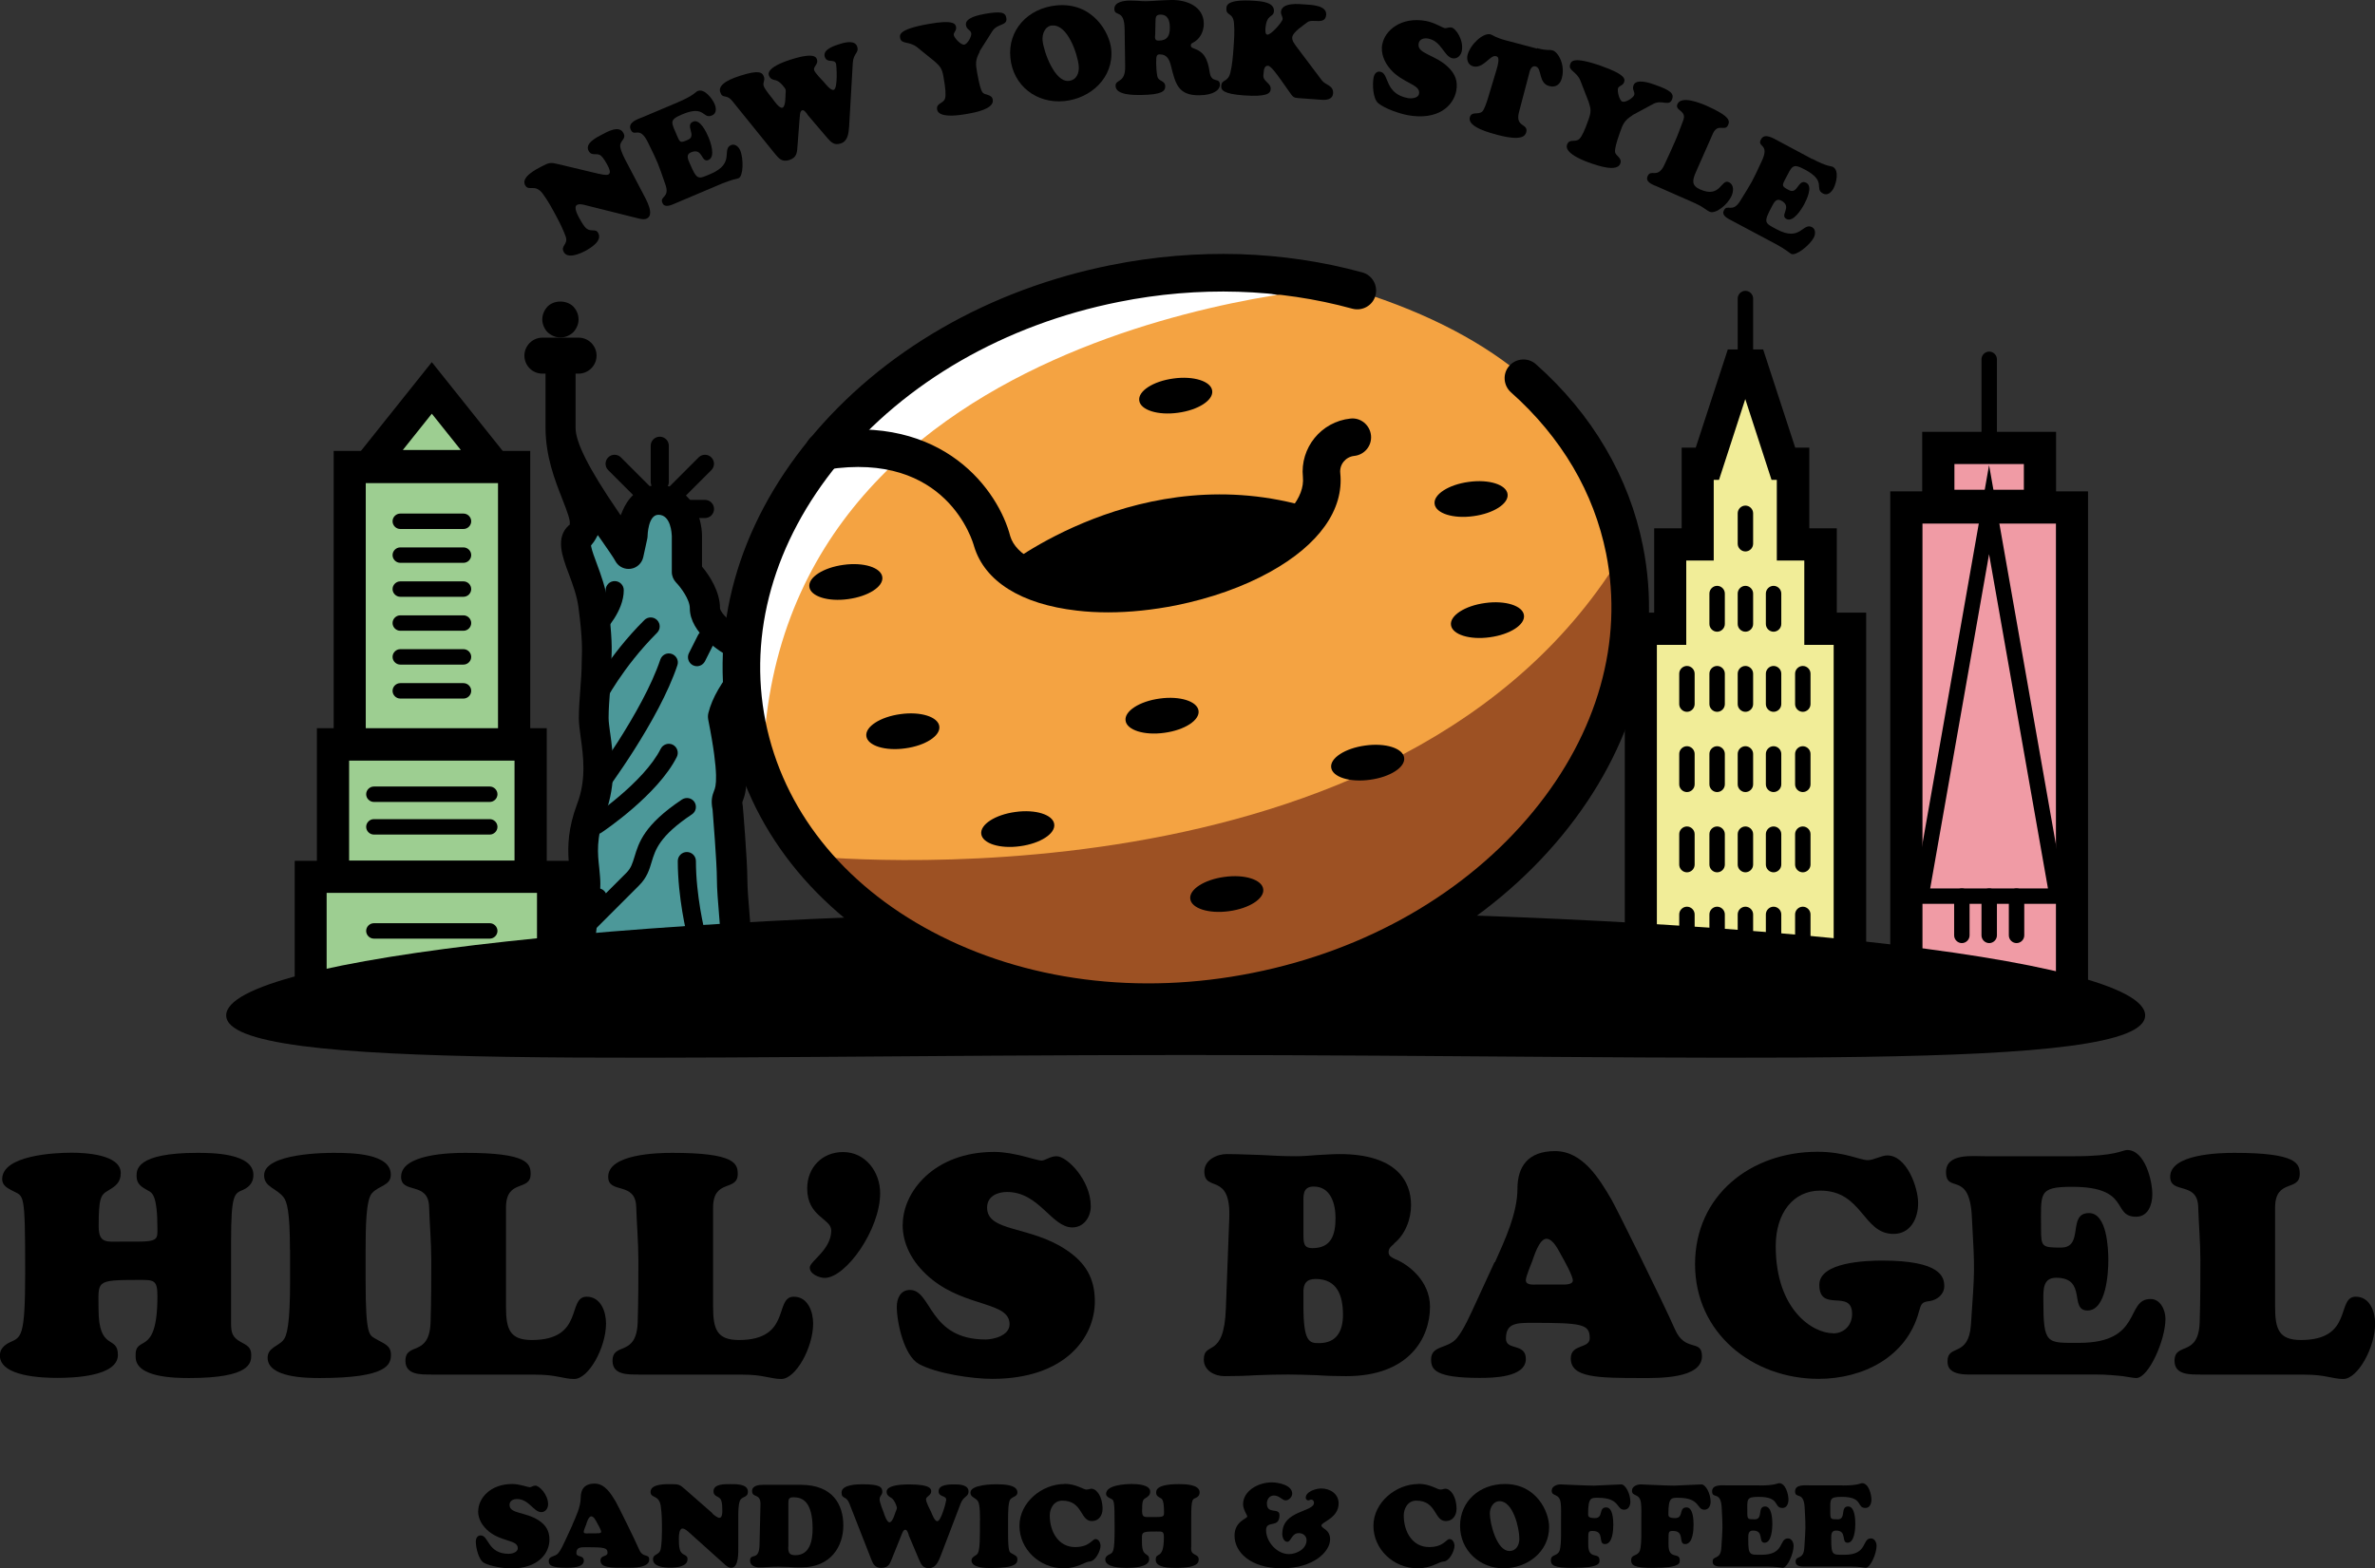 <?xml version="1.0" encoding="UTF-8"?> <svg xmlns="http://www.w3.org/2000/svg" id="_レイヤー_2" data-name="レイヤー 2" viewBox="0 0 175.45 115.89"><rect x="0" y="0" width="175.45" height="115.89" fill="#333333" stroke="none"/><defs><style> .cls-1 { fill: #f1ed98; } .cls-1, .cls-2, .cls-3, .cls-4, .cls-5, .cls-6, .cls-7, .cls-8, .cls-9 { stroke-width: 0px; } .cls-2, .cls-5 { fill: #000; } .cls-3 { fill: #9d5123; } .cls-3, .cls-5, .cls-7 { fill-rule: evenodd; } .cls-4 { fill: #4c9899; } .cls-6 { fill: #9dce91; } .cls-7 { fill: #f4a342; } .cls-8 { fill: #f09ba5; } .cls-9 { fill: #fff; } </style></defs><g id="_レイヤー_1-2" data-name="レイヤー 1"><g><g><path class="cls-2" d="M17.07,97.78c0,.69.09,1.04.71,1.38.46.25.78.39.78.97s-.05,1.7-4.58,1.7c-1.01,0-3.96-.02-3.96-1.56-.09-1.77,1.61.18,1.61-4.49,0-1.24-.28-1.2-1.43-1.2-3.22,0-2.92.09-2.92,2.16,0,3.15,1.43,1.89,1.43,3.38,0,1.61-3.36,1.7-4.46,1.7s-4.26-.09-4.26-1.66c0-.48.34-.78.74-.97.83-.39,1.13-.32,1.13-5.13,0-6.12-.09-5.61-.94-6.07-.35-.18-.76-.39-.76-.85,0-1.77,3.84-1.96,5.13-1.96.97,0,3.63.12,3.63,1.5,0,.71-.39.97-.92,1.29-.58.32-.71.6-.71,2.65,0,1.29.6,1.13,1.7,1.13h1.17c1.52,0,1.47-.23,1.47-.94,0-2.51-.39-2.67-.69-2.83-.44-.25-.85-.46-.85-1.06,0-.44-.09-1.73,4.49-1.73,1.08,0,4.14.02,4.14,1.63,0,.51-.25.85-.71,1.08-.69.3-.94.23-.94,3.89v5.98Z"></path><path class="cls-2" d="M21.42,92.37c0-2.92-.23-3.59-.48-3.91-.53-.67-1.43-.74-1.43-1.61,0-1.66,4.69-1.66,5.15-1.66,1.38,0,4.21.05,4.21,1.61,0,.83-.87.78-1.4,1.38-.44.51-.46,2.58-.46,4.19v2.28c0,4.1.28,4,.74,4.28.57.35,1.13.46,1.13,1.17s-.21,1.73-5.25,1.73c-.97,0-3.86-.02-3.86-1.5,0-.74.78-.85,1.15-1.29.28-.32.51-1.17.51-4.39v-2.28Z"></path><path class="cls-2" d="M31.86,101.57c-.74,0-1.91.05-1.91-1.01,0-1.43,1.79-.23,1.86-2.9.05-1.68.05-3.15.05-4.51s-.12-2.67-.16-3.96c-.05-1.93-2.07-.92-2.07-2.23,0-1.68,3.61-1.77,4.74-1.77,4.6,0,4.83.78,4.83,1.56,0,1.33-1.82.32-1.82,2.49v7.32c0,1.66.28,2.46,1.91,2.46,3.91,0,2.58-3.2,4.05-3.2,1.04,0,1.43,1.1,1.43,1.98,0,1.79-1.29,4.1-2.35,4.1-.41,0-.74-.09-1.15-.16-.44-.09-.94-.16-1.73-.16h-7.68Z"></path><path class="cls-2" d="M47.16,101.57c-.74,0-1.91.05-1.91-1.01,0-1.43,1.79-.23,1.86-2.9.05-1.68.05-3.15.05-4.51s-.12-2.67-.16-3.96c-.05-1.93-2.07-.92-2.07-2.23,0-1.68,3.61-1.77,4.74-1.77,4.6,0,4.83.78,4.83,1.56,0,1.33-1.82.32-1.82,2.49v7.32c0,1.66.28,2.46,1.91,2.46,3.91,0,2.58-3.2,4.05-3.2,1.04,0,1.43,1.1,1.43,1.98,0,1.79-1.29,4.1-2.35,4.1-.41,0-.74-.09-1.15-.16-.44-.09-.94-.16-1.73-.16h-7.68Z"></path><path class="cls-2" d="M61.4,90.9c0-.85-1.77-.99-1.77-3.08,0-1.54,1.1-2.69,2.65-2.69,1.66,0,2.74,1.47,2.74,3.04,0,2.69-2.53,6.26-4.1,6.26-.39,0-1.1-.28-1.1-.76s1.59-1.31,1.59-2.76Z"></path><path class="cls-2" d="M66.69,90.48c0-2.39,2.3-5.36,6.76-5.36,1.47,0,3.13.64,3.47.64.32,0,.64-.32,1.13-.32.78,0,2.53,1.77,2.53,3.7,0,.78-.51,1.56-1.36,1.56-1.54,0-2.44-2.62-4.83-2.62-.71,0-1.47.32-1.47,1.15,0,1.82,3.15,1.33,5.82,3.11,1.43.94,2.14,2.09,2.14,3.82,0,2.69-2.21,5.73-7.57,5.73-1.52,0-4.12-.39-5.43-1.1-1.1-.62-1.63-3.06-1.63-4.23,0-.62.28-1.24.97-1.24,1.63,0,1.36,3.66,5.59,3.66.51,0,1.77-.25,1.77-1.13,0-1.66-3.15-1.24-5.71-3.29-1.27-1.01-2.19-2.42-2.19-4.07Z"></path><path class="cls-2" d="M102.99,91.91c-.21.18-.41.32-.41.62s.25.39.48.51c.94.37,2.58,1.59,2.58,3.52,0,2.3-1.54,5.13-6.17,5.13-.78,0-1.5-.02-2.19-.07-.69-.02-1.38-.05-2.09-.05-.78,0-1.59.02-2.37.05-.78.05-1.56.07-2.37.07-.71,0-1.52-.41-1.52-1.22,0-1.43,1.5.02,1.63-3.8l.25-6.63c.14-3.47-1.84-1.89-1.84-3.47,0-.87.94-1.29,1.66-1.29.85,0,1.7.05,2.55.07.85.05,1.7.09,2.55.09.55,0,1.08-.05,1.61-.09.53-.02,1.08-.07,1.61-.07,4.21,0,5.29,2,5.29,3.77,0,1.06-.44,2.19-1.27,2.85ZM96.29,90.9c0,.9-.05,1.33.67,1.33,1.38,0,1.7-.97,1.7-2.23,0-1.04-.35-2.32-1.61-2.32-.85,0-.76.69-.76,1.36v1.86ZM96.29,96.51c0,2.67.44,2.74,1.15,2.74,1.31,0,1.77-.9,1.77-2.09,0-1.4-.41-2.65-2.02-2.65-.71,0-.87.37-.9.85v1.15Z"></path><path class="cls-2" d="M110.44,93.27c.71-1.59,1.66-3.61,1.66-5.43,0-1.59.74-2.78,2.78-2.78s3.27,2.05,4.16,3.57c.39.67,3.87,7.71,4.69,9.59.76,1.75,2,.69,2,2,0,1.68-3.27,1.61-4.42,1.61-3.29,0-5.27-.02-5.27-1.45,0-1.1,1.4-.69,1.4-1.5,0-1.04-.57-1.13-4.28-1.13-1.2,0-1.91.05-1.91,1.17,0,.9,1.47.3,1.47,1.5,0,1.38-2.48,1.4-3.41,1.4-3.29,0-3.59-.62-3.59-1.36,0-1.08,1.24-.76,1.91-1.59.51-.62.99-1.73,1.33-2.46l1.45-3.15ZM115.27,94.92c.23,0,.92.05.92-.3s-.67-1.54-.85-1.86c-.21-.37-.6-1.22-1.1-1.22-.55,0-.94,1.38-1.04,1.63-.09.25-.48,1.15-.48,1.43,0,.39.57.32.83.32h1.73Z"></path><path class="cls-2" d="M135.42,98.53c.81,0,1.4-.6,1.4-1.43,0-1.91-2.42-.05-2.42-2.16,0-1.68,3.47-1.79,4.65-1.79,4.33,0,4.58,1.22,4.58,1.89,0,.6-.51,1.01-1.06,1.1-.6.07-.64.18-.81.78-.9,3.36-4.14,4.97-7.41,4.97-4.88,0-9.13-3.38-9.13-8.47s4.12-8.31,9.04-8.31c2.02,0,3.13.62,3.73.62.41,0,1.01-.35,1.43-.35,1.43,0,2.28,2.35,2.28,3.52s-.58,2.28-1.82,2.28c-2.28,0-2.28-3.2-5.41-3.2-2,0-3.29,1.66-3.29,4.1,0,4.74,2.76,6.44,4.23,6.44Z"></path><path class="cls-2" d="M153.25,85.44c3.08,0,3.52-.46,3.89-.46,1.31,0,1.86,2.25,1.86,3.27,0,.76-.3,1.66-1.2,1.66-1.82,0-.35-2.21-4.72-2.21-2.55,0-2.3.46-2.3,3.11,0,1.33.07,1.38,1.47,1.38,1.75,0,.44-2.55,2.07-2.55,1.33,0,1.43,2.6,1.43,3.5,0,.94-.16,3.7-1.54,3.7s0-2.42-2.32-2.42c-.97,0-.94.87-.94,1.61,0,3.36.23,3.2,2.65,3.2,4.72,0,3.38-3.24,5.27-3.24.74,0,1.1.83,1.1,1.47,0,1.56-1.24,4.37-2.16,4.37-.16,0-.53-.07-1.01-.14-.51-.05-1.15-.12-1.93-.12h-9.46c-1.52,0-1.54-.69-1.54-.99,0-1.27,1.56-.25,1.73-2.69.28-4.19.3-3.77.07-7.94-.16-3.52-1.91-1.7-1.91-3.34,0-1.4,1.93-1.17,2.88-1.17h6.63Z"></path><path class="cls-2" d="M162.55,101.57c-.74,0-1.91.05-1.91-1.01,0-1.43,1.79-.23,1.86-2.9.05-1.68.05-3.15.05-4.51s-.12-2.67-.16-3.96c-.05-1.93-2.07-.92-2.07-2.23,0-1.68,3.61-1.77,4.74-1.77,4.6,0,4.83.78,4.83,1.56,0,1.33-1.82.32-1.82,2.49v7.32c0,1.66.28,2.46,1.91,2.46,3.91,0,2.58-3.2,4.05-3.2,1.04,0,1.43,1.1,1.43,1.98,0,1.79-1.29,4.1-2.35,4.1-.41,0-.74-.09-1.15-.16-.44-.09-.94-.16-1.73-.16h-7.68Z"></path></g><path class="cls-2" d="M44.24,12.84c.15.03.56.14.71.05.21-.11.04-.47-.04-.62-.11-.22-.32-.58-.49-.74-.31-.3-.7.07-.94-.39-.29-.55.6-.99.96-1.18.38-.2,1.29-.74,1.61-.14.26.49-.29.55-.23,1.02.05.37.33.9.51,1.23l1.17,2.23c.2.39.88,1.54.3,1.84-.17.09-.37.06-.56.02l-3.92-.98c-.18-.05-.51-.14-.69-.04-.27.14.02.7.11.88.13.24.3.55.47.75.42.48.77.04.99.46.3.58-.56,1.09-.96,1.31-.4.21-1.31.62-1.6.07-.24-.46.35-.54.15-1.13-.14-.4-.4-.95-.61-1.34-.33-.62-.66-1.25-1.08-1.82-.59-.79-1.03-.13-1.31-.64-.32-.61.86-1.19,1.24-1.39.53-.28.65-.3,1.21-.16l2.98.71Z"></path><path class="cls-2" d="M50.09,7.55c1.2-.51,1.29-.76,1.44-.82.51-.22,1.1.57,1.26.96.13.29.16.69-.19.84-.71.3-.5-.8-2.2-.08-.99.42-.82.56-.38,1.59.22.52.25.53.8.29.68-.29-.25-1.07.38-1.34.52-.22.98.78,1.13,1.13.16.37.55,1.47.01,1.7-.56.24-.4-.94-1.3-.56-.38.16-.22.5-.1.78.56,1.31.62,1.21,1.56.81,1.84-.78.78-1.82,1.51-2.13.29-.12.57.14.67.39.26.61.24,1.91-.12,2.06-.06.03-.22.06-.42.11-.2.07-.47.15-.77.27l-3.68,1.56c-.59.25-.71-.01-.76-.13-.21-.49.57-.36.23-1.33-.58-1.67-.51-1.52-1.28-3.1-.64-1.34-1.02-.35-1.29-.98-.23-.55.56-.78.93-.93l2.58-1.09Z"></path><path class="cls-2" d="M59.65,8.45c-.08-.09-.24-.35-.39-.3-.18.06-.16.32-.22.99l-.12,1.58c-.04.54-.03.92-.63,1.11-.52.16-.76-.12-1.06-.49l-3.12-3.86c-.47-.59-.73-.12-.91-.69-.2-.64,1.04-1.05,1.47-1.19,1.35-.43,1.65-.29,1.77.09.09.28-.11.38-.02.67.09.27.59.85.66.95.09.13.5.72.72.65.24-.08.22-.81.23-.96.01-.06.03-.33,0-.4-.03-.08-.4-.6-.73-.67-.21-.03-.41-.11-.49-.34-.02-.06-.32-.57,1.61-1.19,1.8-.57,1.89-.14,1.94.02.1.31-.29.52-.22.75.08.25.58.73.73.9.11.13.5.64.72.57.32-.1.21-1.8.17-1.93-.13-.4-.66,0-.83-.51-.18-.57.77-.84,1.15-.96.38-.12,1.09-.29,1.25.22.14.45-.28.46-.33,1.18l-.27,4.68c-.04.56-.1,1.11-.62,1.28-.46.15-.69-.06-.98-.39l-1.5-1.76Z"></path><path class="cls-2" d="M72.37,3.84c-.33.6-.3.89-.18,1.56.16.88.27,1.26.39,1.42.18.25.68.11.76.55.12.69-1.39.96-1.86,1.04-1.88.34-2.2-.05-2.25-.31-.09-.52.49-.42.59-.85.06-.24.04-.69-.13-1.62-.1-.55-.22-.71-.63-1.08l-1.31-1.06c-.57-.46-1.16-.2-1.25-.67-.04-.22-.18-.64,2.05-1.04,1.99-.36,2.04.02,2.08.23.05.25-.21.39-.17.59.04.21.53.74.77.7.25-.04.56-.62.52-.84-.05-.27-.33-.24-.39-.6-.1-.56,1.01-.76,1.37-.83,1.2-.21,1.54-.13,1.61.29.11.61-.64.38-1.03.98l-.95,1.5Z"></path><path class="cls-2" d="M74.64,4.27c-.2-2.05,1.29-3.66,3.4-3.87,2.67-.26,3.93,1.99,4.05,3.24.2,2.08-1.5,3.64-3.47,3.83-2.04.2-3.78-1.13-3.98-3.2ZM77.73,1.88c-.54.05-.76.64-.71,1.12.08.82.89,3.08,1.93,2.98.59-.06.79-.6.74-1.12-.09-.88-.83-3.08-1.96-2.97Z"></path><path class="cls-2" d="M83.08,2.14c-.02-1.51-.75-.87-.76-1.48,0-.54.75-.61,1.14-.62.2,0,.4.01.6.02.19.02.4.03.59.03.31,0,.62-.03.94-.05.31-.01.63-.04.94-.04,1.1-.02,2.38.45,2.4,1.74,0,.58-.27,1.15-.81,1.42-.09.05-.15.08-.15.2,0,.15.13.18.25.23.68.24.99.69,1.14,1.73.13.9.75.35.76.94,0,.37-.44.77-1.53.78-1.56.02-1.76-.87-2.08-2.15-.11-.45-.29-.88-.82-.87-.21,0-.29.03-.28.65,0,.28.03.67.08.94.08.45.58.3.59.77,0,.35-.23.62-1.81.64-.47,0-1.85.03-1.86-.68,0-.51.73-.17.71-1.43l-.04-2.77ZM85.34,2.54c-.02.25-.06.47.26.46.63,0,.83-.36.82-.97,0-.48-.13-.96-.7-.95-.36,0-.35.23-.36.53l-.02.92Z"></path><path class="cls-2" d="M94.57,5.83c-.15-.21-.67-.96-.89-.97-.25-.02-.31.23-.33.51l-.02.2c-.03.47.57.55.54,1.02-.02.31-.27.58-1.97.46-1.53-.11-1.71-.39-1.68-.72.04-.5.5-.21.68-1,.13-.54.18-1.16.22-1.71.04-.6.1-1.3.04-1.9-.07-.84-.61-.52-.56-1.11.01-.15-.04-.7,2.09-.55.46.03,1.47.1,1.42.77-.04.51-.55.16-.63,1.31,0,.13-.02.41.15.42.26.02,1.1-.92,1.12-1.15.01-.2-.13-.31-.12-.53.05-.72,1.33-.59,1.8-.55.47.03,1.59.07,1.54.76-.06.8-1.03.25-1.4.56-.21.18-1.08.71-1.11,1.12-.02.26.2.51.34.71l1.86,2.47c.27.35.86.35.82.95-.04.48-.53.5-.91.47l-1.65-.12c-.38-.03-.39-.06-.74-.56l-.6-.85Z"></path><path class="cls-2" d="M102.12,3.26c.18-.99,1.37-2.05,3.22-1.71.61.11,1.25.51,1.39.53.13.02.29-.08.49-.05.33.06.92.93.77,1.73-.06.33-.33.61-.68.55-.64-.12-.81-1.28-1.81-1.46-.3-.05-.64.02-.7.37-.14.76,1.21.8,2.18,1.74.52.5.73,1.04.6,1.75-.21,1.12-1.36,2.21-3.59,1.8-.63-.12-1.68-.48-2.17-.88-.41-.34-.44-1.4-.35-1.89.05-.26.21-.5.5-.44.68.13.28,1.62,2.04,1.95.21.04.76.03.82-.33.13-.69-1.22-.76-2.12-1.81-.45-.52-.72-1.17-.6-1.86Z"></path><path class="cls-2" d="M113.56,3.56c.4.11.6.12.75.13.14,0,.22-.01.4.04.37.1.94,1.02.67,2.04-.12.47-.45.72-.93.59-.82-.21-.52-1.32-1-1.45-.37-.1-.46.42-.48.5l-.76,2.89c-.29,1.12.71.81.54,1.47-.08.29-.36.66-2.12.2-.48-.13-2.24-.57-2.05-1.29.13-.5.66-.15.94-.46.15-.17.33-.73.4-.96l.62-2.06c.3-.98.1-1.02-.04-1.05-.42-.11-.92.95-1.68.75-.37-.1-.49-.49-.41-.83.21-.8,1.16-1.67,1.7-1.53.07.02.16.07.33.16.17.08.42.18.79.28l2.31.61Z"></path><path class="cls-2" d="M120.6,8.52c-.58.36-.71.63-.93,1.27-.3.84-.38,1.23-.36,1.43.03.31.54.43.39.86-.23.66-1.68.15-2.13,0-1.8-.63-1.89-1.13-1.81-1.38.17-.5.63-.13.93-.45.17-.18.37-.58.68-1.47.18-.52.16-.73-.01-1.25l-.61-1.57c-.27-.68-.91-.74-.76-1.19.07-.21.15-.65,2.29.1,1.91.67,1.76,1.02,1.69,1.22-.08.24-.37.24-.44.43-.07.2.09.91.32.99.24.08.79-.27.87-.48.09-.26-.17-.37-.05-.72.19-.54,1.26-.17,1.6-.04,1.15.4,1.4.65,1.26,1.05-.21.59-.75.02-1.38.35l-1.56.84Z"></path><path class="cls-2" d="M122.28,13.73c-.28-.13-.75-.31-.56-.72.24-.55.73.22,1.22-.8.3-.64.56-1.21.79-1.74.24-.53.41-1.05.61-1.56.31-.76-.64-.71-.42-1.22.29-.65,1.7-.07,2.14.12,1.78.79,1.73,1.13,1.6,1.43-.23.52-.76-.19-1.13.65l-1.25,2.83c-.28.64-.31,1,.32,1.28,1.51.67,1.54-.8,2.11-.54.4.18.36.67.21,1.01-.31.69-1.2,1.36-1.61,1.18-.16-.07-.27-.16-.42-.26-.15-.11-.34-.22-.64-.36l-2.97-1.31Z"></path><path class="cls-2" d="M133.86,11.73c1.15.61,1.41.53,1.54.6.49.26.25,1.21.05,1.59-.15.28-.44.56-.78.38-.68-.36.31-.89-1.32-1.76-.95-.51-.95-.28-1.47.7-.26.5-.25.53.28.81.65.35.67-.87,1.28-.54.5.27.02,1.25-.16,1.59-.19.35-.8,1.35-1.31,1.08-.53-.28.48-.9-.39-1.36-.36-.19-.53.14-.67.41-.67,1.25-.55,1.24.35,1.72,1.76.94,1.91-.54,2.61-.16.27.15.25.53.12.77-.31.58-1.33,1.38-1.67,1.2-.06-.03-.18-.13-.35-.25-.18-.12-.41-.27-.7-.43l-3.53-1.88c-.57-.3-.44-.56-.38-.67.25-.47.63.22,1.18-.66.93-1.51.86-1.35,1.6-2.95.64-1.34-.38-1.01-.05-1.62.28-.52.95-.05,1.31.13l2.47,1.32Z"></path><g><path class="cls-2" d="M35.33,111.65c0-.89.85-1.99,2.51-1.99.55,0,1.16.24,1.29.24.12,0,.24-.12.42-.12.29,0,.94.66.94,1.38,0,.29-.19.58-.5.58-.57,0-.91-.97-1.8-.97-.26,0-.55.12-.55.43,0,.68,1.17.5,2.16,1.15.53.35.79.78.79,1.42,0,1-.82,2.13-2.81,2.13-.56,0-1.53-.15-2.02-.41-.41-.23-.61-1.14-.61-1.57,0-.23.1-.46.36-.46.61,0,.5,1.36,2.08,1.36.19,0,.66-.09.66-.42,0-.62-1.17-.46-2.12-1.22-.47-.38-.81-.9-.81-1.51Z"></path><path class="cls-2" d="M42.28,112.68c.26-.59.62-1.34.62-2.02,0-.59.27-1.03,1.03-1.03s1.21.76,1.55,1.32c.15.25,1.44,2.86,1.74,3.56.28.65.74.26.74.74,0,.62-1.21.6-1.64.6-1.22,0-1.96,0-1.96-.54,0-.41.52-.26.52-.56,0-.38-.21-.42-1.59-.42-.44,0-.71.02-.71.44,0,.33.55.11.55.56,0,.51-.92.52-1.26.52-1.22,0-1.33-.23-1.33-.5,0-.4.46-.28.71-.59.19-.23.37-.64.5-.91l.54-1.17ZM44.07,113.3c.09,0,.34.02.34-.11s-.25-.57-.32-.69c-.08-.14-.22-.45-.41-.45-.21,0-.35.51-.38.61-.03.09-.18.43-.18.53,0,.15.21.12.31.12h.64Z"></path><path class="cls-2" d="M52.61,111.83c.1.09.38.33.53.33.21,0,.22-.35.22-.5,0-.21,0-.58-.08-.78-.12-.36-.57-.23-.57-.69,0-.55.87-.52,1.23-.52s1.31-.04,1.31.55c0,.49-.45.31-.6.7-.11.31-.11.84-.11,1.16v2.21c0,.38.05,1.56-.52,1.56-.17,0-.32-.1-.44-.21l-2.64-2.37c-.12-.11-.34-.32-.52-.32-.26,0-.27.56-.27.73,0,.24,0,.56.06.78.13.55.58.34.58.76,0,.57-.88.62-1.28.62s-1.27-.05-1.27-.61c0-.45.5-.27.58-.82.06-.37.08-.91.08-1.29,0-.62,0-1.24-.09-1.85-.14-.85-.75-.52-.75-1.03,0-.61,1.15-.57,1.54-.57.53,0,.62.03,1.01.38l2.03,1.78Z"></path><path class="cls-2" d="M56.18,111.18c.02-.88-.62-.45-.62-1.01,0-.39.5-.45.8-.45h2.79c2.38,0,3.15,1.47,3.15,3.01s-.93,3.09-3.09,3.09c-.37,0-.68,0-.94-.03-.26,0-.5-.02-.74-.02s-.49,0-.73.02c-.24.02-.48.03-.73.03-.29,0-.66-.14-.66-.49,0-.62.68.07.7-1.18l.07-2.97ZM58.23,114.3c0,.44.07.62.53.62,1.08,0,1.27-1.1,1.27-1.96,0-2-.75-2.32-1.41-2.32-.36,0-.38.15-.38.47v3.19Z"></path><path class="cls-2" d="M67.13,113.4c-.04-.09-.11-.36-.25-.36-.16,0-.22.22-.44.77l-.52,1.29c-.18.44-.26.76-.82.76-.48,0-.61-.3-.76-.69l-1.59-4.06c-.24-.62-.58-.3-.58-.82,0-.59,1.15-.61,1.55-.61,1.25,0,1.46.2,1.46.55,0,.26-.2.29-.2.56,0,.25.26.87.3.97.04.14.23.73.43.73.22,0,.4-.62.44-.74.03-.05.11-.27.11-.33,0-.08-.18-.61-.44-.75-.17-.09-.32-.21-.32-.42,0-.05-.12-.56,1.67-.56,1.66,0,1.62.38,1.62.53,0,.28-.38.36-.38.57,0,.23.29.76.38.95.06.14.25.67.45.67.29,0,.66-1.45.66-1.57,0-.37-.56-.18-.56-.65,0-.52.87-.5,1.22-.5s.99.04.99.52c0,.42-.36.31-.59.91l-1.47,3.85c-.18.46-.38.91-.86.91-.43,0-.56-.23-.72-.59l-.79-1.87Z"></path><path class="cls-2" d="M72.4,112.35c0-1.09-.09-1.33-.18-1.45-.2-.25-.53-.27-.53-.6,0-.62,1.74-.62,1.91-.62.51,0,1.56.02,1.56.6,0,.31-.32.29-.52.51-.16.19-.17.96-.17,1.56v.85c0,1.52.1,1.49.27,1.59.21.13.42.17.42.44s-.08.64-1.95.64c-.36,0-1.44,0-1.44-.56,0-.27.29-.32.43-.48.1-.12.19-.44.19-1.63v-.85Z"></path><path class="cls-2" d="M78.65,109.65c.84,0,1.38.42,1.6.42.19,0,.24-.06.38-.06.36,0,.82.54.82,1.49,0,.49-.29.9-.79.9-.88,0-.66-1.51-2.18-1.51-.66,0-.93.62-.93,1.09,0,1.26.68,2.34,1.87,2.34,1.09,0,1.25-.59,1.51-.59.25,0,.37.29.37.5,0,.38-.39,1.16-.82,1.16-.29,0-.89.5-1.9.5-1.79,0-3.27-1.42-3.27-3.14s1.65-3.09,3.33-3.09Z"></path><path class="cls-2" d="M87.99,114.36c0,.26.03.38.27.51.17.09.29.15.29.36s-.02.63-1.7.63c-.38,0-1.47,0-1.47-.58-.03-.66.6.07.6-1.67,0-.46-.1-.44-.53-.44-1.2,0-1.09.03-1.09.8,0,1.17.53.7.53,1.26,0,.6-1.25.63-1.66.63s-1.58-.03-1.58-.62c0-.18.13-.29.27-.36.31-.15.42-.12.42-1.91,0-2.27-.03-2.09-.35-2.26-.13-.07-.28-.15-.28-.32,0-.66,1.43-.73,1.91-.73.36,0,1.35.04,1.35.56,0,.26-.15.36-.34.48-.21.12-.26.22-.26.98,0,.48.22.42.63.42h.44c.56,0,.55-.09.55-.35,0-.93-.15-.99-.26-1.05-.16-.09-.32-.17-.32-.39,0-.16-.03-.64,1.67-.64.4,0,1.54,0,1.54.61,0,.19-.09.32-.27.4-.26.11-.35.09-.35,1.44v2.22Z"></path><path class="cls-2" d="M94.73,113.32c0-1.73,2.34-1.57,2.34-2.28,0-.12-.09-.23-.21-.23-.08,0-.12.06-.22.06-.09,0-.18-.09-.18-.19,0-.47.77-.69,1.14-.69.65,0,1.29.39,1.29,1.1,0,1.09-1.27,1.38-1.27,1.63s.64.28.64,1.03c0,.91-1.23,2.14-3.56,2.14s-3.5-1.2-3.5-2.41c0-1.08.94-1.25.94-1.42,0-.1-.31-.51-.31-.91,0-.94,1.06-1.61,2.13-1.61.48,0,1.5.2,1.5.83,0,.24-.24.5-.49.5s-.45-.36-.86-.36c-.33,0-.52.28-.52.59,0,.84.93.27.93.86,0,1.02-.99.33-.99,1.11,0,.86.8,1.77,1.69,1.77.57,0,1.3-.38,1.3-1.03,0-.31-.26-.52-.57-.52-.54,0-.57.64-.85.64s-.38-.39-.38-.61Z"></path><path class="cls-2" d="M104.8,109.65c.84,0,1.38.42,1.6.42.19,0,.24-.06.38-.06.36,0,.82.54.82,1.49,0,.49-.29.9-.79.9-.88,0-.66-1.51-2.18-1.51-.66,0-.93.62-.93,1.09,0,1.26.68,2.34,1.87,2.34,1.09,0,1.25-.59,1.51-.59.25,0,.37.29.37.5,0,.38-.39,1.16-.82,1.16-.29,0-.89.5-1.9.5-1.8,0-3.27-1.42-3.27-3.14s1.65-3.09,3.33-3.09Z"></path><path class="cls-2" d="M107.86,112.75c0-1.81,1.44-3.09,3.31-3.09,2.36,0,3.27,2.08,3.27,3.18,0,1.84-1.62,3.05-3.37,3.05s-3.21-1.32-3.21-3.14ZM110.78,110.93c-.48,0-.72.5-.72.91,0,.73.51,2.77,1.44,2.77.52,0,.74-.45.74-.91,0-.78-.46-2.77-1.46-2.77Z"></path><path class="cls-2" d="M115.32,112.27c0-.35.02-.9-.03-1.23-.1-.73-.66-.42-.66-.89,0-.32.38-.46.65-.46.22,0,1.76.09,2.47.09.17,0,1.89-.09,2.01-.09.33,0,.68.7.68,1.28,0,.29-.14.59-.46.59-.59,0-.28-.88-1.92-.88-.52,0-.74-.04-.74,1.2,0,.15,0,.3.5.3.66,0,.24-.79.84-.79.49,0,.52.93.52,1.27,0,.4-.04,1.44-.62,1.44-.55,0,.02-.97-.9-.97-.38,0-.32.07-.33.95-.03,1.26.83.56.83,1.21,0,.2.08.57-2,.57-1.37,0-1.59-.2-1.59-.56,0-.48.46-.26.64-.71.09-.24.11-.85.11-1.13v-1.19Z"></path><path class="cls-2" d="M121.25,112.27c0-.35.02-.9-.03-1.23-.1-.73-.66-.42-.66-.89,0-.32.38-.46.65-.46.22,0,1.76.09,2.47.09.17,0,1.89-.09,2.01-.09.33,0,.68.7.68,1.28,0,.29-.14.59-.46.59-.59,0-.28-.88-1.92-.88-.52,0-.74-.04-.74,1.2,0,.15,0,.3.5.3.66,0,.24-.79.84-.79.49,0,.52.93.52,1.27,0,.4-.04,1.44-.62,1.44-.55,0,.02-.97-.9-.97-.38,0-.32.07-.33.95-.03,1.26.83.56.83,1.21,0,.2.08.57-2,.57-1.37,0-1.59-.2-1.59-.56,0-.48.46-.26.64-.71.09-.24.11-.85.11-1.13v-1.19Z"></path><path class="cls-2" d="M129.99,109.77c1.15,0,1.31-.17,1.44-.17.49,0,.69.84.69,1.21,0,.28-.11.62-.44.62-.68,0-.13-.82-1.75-.82-.95,0-.85.17-.85,1.15,0,.5.03.51.55.51.65,0,.16-.95.77-.95.5,0,.53.97.53,1.3,0,.35-.06,1.38-.57,1.38s0-.9-.86-.9c-.36,0-.35.32-.35.6,0,1.25.09,1.19.98,1.19,1.75,0,1.26-1.21,1.96-1.21.27,0,.41.31.41.55,0,.58-.46,1.62-.8,1.62-.06,0-.2-.03-.38-.05-.19-.02-.43-.04-.72-.04h-3.51c-.56,0-.57-.26-.57-.37,0-.47.58-.09.64-1,.1-1.56.11-1.4.03-2.95-.06-1.31-.71-.63-.71-1.24,0-.52.72-.44,1.07-.44h2.46Z"></path><path class="cls-2" d="M136.12,109.77c1.15,0,1.31-.17,1.44-.17.49,0,.69.84.69,1.21,0,.28-.11.62-.44.62-.68,0-.13-.82-1.75-.82-.95,0-.85.17-.85,1.15,0,.5.03.51.55.51.65,0,.16-.95.77-.95.5,0,.53.97.53,1.3,0,.35-.06,1.38-.57,1.38s0-.9-.86-.9c-.36,0-.35.32-.35.6,0,1.25.09,1.19.98,1.19,1.75,0,1.26-1.21,1.96-1.21.27,0,.41.31.41.55,0,.58-.46,1.62-.8,1.62-.06,0-.2-.03-.38-.05-.19-.02-.43-.04-.72-.04h-3.51c-.56,0-.57-.26-.57-.37,0-.47.58-.09.64-1,.1-1.56.11-1.4.03-2.95-.06-1.31-.71-.63-.71-1.24,0-.52.72-.44,1.07-.44h2.46Z"></path></g><polygon class="cls-1" points="129.38 27.01 130.34 29.97 131.74 34.27 132.46 34.27 132.46 40.23 134.49 40.23 134.49 46.46 136.65 46.46 136.65 74.96 121.22 74.62 121.22 46.46 123.38 46.46 123.38 40.23 125.42 40.23 125.42 34.27 126.13 34.27 127.53 29.97 128.5 27.01 129.38 27.01"></polygon><path class="cls-2" d="M137.84,76.17l-17.81-.38v-30.52h2.17v-6.23h2.03v-5.96h1.04l2.37-7.26h2.61l2.37,7.26h1.04v5.96h2.03v6.23h2.17v30.9ZM122.41,73.46l13.05.28v-26.09h-2.17v-6.23h-2.03v-5.96h-.39l-1.94-5.97-1.94,5.97h-.39v5.96h-2.03v6.23h-2.17v25.81Z"></path><path class="cls-2" d="M128.94,40.75c-.31,0-.57-.26-.57-.57v-2.25c0-.31.26-.57.57-.57s.57.26.57.57v2.25c0,.31-.26.57-.57.57Z"></path><path class="cls-2" d="M126.85,46.68c-.31,0-.57-.26-.57-.57v-2.25c0-.31.26-.57.57-.57s.57.26.57.57v2.25c0,.31-.26.57-.57.57Z"></path><path class="cls-2" d="M128.94,46.68c-.31,0-.57-.26-.57-.57v-2.25c0-.31.26-.57.57-.57s.57.26.57.57v2.25c0,.31-.26.57-.57.57Z"></path><path class="cls-2" d="M131.02,46.68c-.31,0-.57-.26-.57-.57v-2.25c0-.31.26-.57.57-.57s.57.26.57.57v2.25c0,.31-.26.57-.57.57Z"></path><path class="cls-2" d="M126.85,52.6c-.31,0-.57-.26-.57-.57v-2.25c0-.31.26-.57.57-.57s.57.26.57.57v2.25c0,.31-.26.57-.57.57Z"></path><path class="cls-2" d="M128.94,52.6c-.31,0-.57-.26-.57-.57v-2.25c0-.31.26-.57.57-.57s.57.26.57.57v2.25c0,.31-.26.57-.57.57Z"></path><path class="cls-2" d="M131.02,52.6c-.31,0-.57-.26-.57-.57v-2.25c0-.31.26-.57.57-.57s.57.26.57.57v2.25c0,.31-.26.57-.57.57Z"></path><path class="cls-2" d="M126.85,58.53c-.31,0-.57-.26-.57-.57v-2.25c0-.31.26-.57.57-.57s.57.26.57.57v2.25c0,.31-.26.57-.57.57Z"></path><path class="cls-2" d="M128.94,58.53c-.31,0-.57-.26-.57-.57v-2.25c0-.31.26-.57.57-.57s.57.26.57.57v2.25c0,.31-.26.57-.57.57Z"></path><path class="cls-2" d="M131.02,58.53c-.31,0-.57-.26-.57-.57v-2.25c0-.31.26-.57.57-.57s.57.26.57.57v2.25c0,.31-.26.57-.57.57Z"></path><path class="cls-2" d="M126.85,64.46c-.31,0-.57-.26-.57-.57v-2.25c0-.31.26-.57.57-.57s.57.26.57.57v2.25c0,.31-.26.57-.57.57Z"></path><path class="cls-2" d="M128.94,64.46c-.31,0-.57-.26-.57-.57v-2.25c0-.31.26-.57.57-.57s.57.26.57.57v2.25c0,.31-.26.57-.57.57Z"></path><path class="cls-2" d="M131.02,64.46c-.31,0-.57-.26-.57-.57v-2.25c0-.31.26-.57.57-.57s.57.26.57.57v2.25c0,.31-.26.57-.57.57Z"></path><path class="cls-2" d="M126.85,70.39c-.31,0-.57-.26-.57-.57v-2.25c0-.31.26-.57.57-.57s.57.26.57.57v2.25c0,.31-.26.57-.57.57Z"></path><path class="cls-2" d="M124.62,52.6c-.31,0-.57-.26-.57-.57v-2.25c0-.31.26-.57.57-.57s.57.26.57.57v2.25c0,.31-.26.57-.57.57Z"></path><path class="cls-2" d="M124.62,58.53c-.31,0-.57-.26-.57-.57v-2.25c0-.31.26-.57.57-.57s.57.26.57.57v2.25c0,.31-.26.57-.57.57Z"></path><path class="cls-2" d="M124.62,64.46c-.31,0-.57-.26-.57-.57v-2.25c0-.31.26-.57.57-.57s.57.26.57.57v2.25c0,.31-.26.57-.57.57Z"></path><path class="cls-2" d="M124.62,70.39c-.31,0-.57-.26-.57-.57v-2.25c0-.31.26-.57.57-.57s.57.26.57.57v2.25c0,.31-.26.57-.57.57Z"></path><path class="cls-2" d="M128.94,70.39c-.31,0-.57-.26-.57-.57v-2.25c0-.31.26-.57.57-.57s.57.26.57.57v2.25c0,.31-.26.57-.57.57Z"></path><path class="cls-2" d="M131.02,70.39c-.31,0-.57-.26-.57-.57v-2.25c0-.31.26-.57.57-.57s.57.26.57.57v2.25c0,.31-.26.57-.57.57Z"></path><path class="cls-2" d="M133.18,52.6c-.31,0-.57-.26-.57-.57v-2.25c0-.31.26-.57.57-.57s.57.26.57.57v2.25c0,.31-.26.57-.57.57Z"></path><path class="cls-2" d="M133.18,58.53c-.31,0-.57-.26-.57-.57v-2.25c0-.31.26-.57.57-.57s.57.26.57.57v2.25c0,.31-.26.57-.57.57Z"></path><path class="cls-2" d="M133.18,64.46c-.31,0-.57-.26-.57-.57v-2.25c0-.31.26-.57.57-.57s.57.26.57.57v2.25c0,.31-.26.57-.57.57Z"></path><path class="cls-2" d="M133.18,70.39c-.31,0-.57-.26-.57-.57v-2.25c0-.31.26-.57.57-.57s.57.26.57.57v2.25c0,.31-.26.57-.57.57Z"></path><path class="cls-2" d="M128.94,26.9c-.31,0-.57-.26-.57-.57v-4.27c0-.31.26-.57.57-.57s.57.26.57.57v4.27c0,.31-.26.57-.57.57Z"></path><polygon class="cls-4" points="43.4 70.68 43.66 59.96 44.07 54.28 43.82 44.72 42.74 38.97 44.74 38.28 47.18 39.62 47.6 37.42 49.41 37.61 51.08 40.21 51.61 43.84 52.74 46.28 56.01 48.86 54.25 52.29 53.92 58.96 54.25 69.35 43.4 70.68"></polygon><g><path class="cls-2" d="M48.74,36.28c-.37,0-.67-.3-.67-.67v-2.67c0-.37.3-.67.67-.67s.67.3.67.67v2.67c0,.37-.3.67-.67.67"></path><path class="cls-2" d="M48.07,37.61c-.17,0-.34-.07-.47-.2l-2.67-2.67c-.26-.26-.26-.68,0-.94.26-.26.68-.26.94,0l2.67,2.67c.26.26.26.68,0,.94-.13.13-.3.2-.47.2"></path><path class="cls-2" d="M49.41,37.61c-.17,0-.34-.07-.47-.2-.26-.26-.26-.68,0-.94l2.67-2.67c.26-.26.68-.26.94,0,.26.26.26.68,0,.94l-2.67,2.67c-.13.13-.3.2-.47.2"></path><path class="cls-2" d="M52.08,38.28h-1.33c-.37,0-.67-.3-.67-.67s.3-.67.67-.67h1.33c.37,0,.67.3.67.67s-.3.67-.67.67"></path><path class="cls-2" d="M42.74,27.61h-2.67c-.74,0-1.33-.6-1.33-1.33s.6-1.33,1.33-1.33h2.67c.74,0,1.33.6,1.33,1.33s-.6,1.33-1.33,1.33"></path><path class="cls-2" d="M44.07,52.29c-.1,0-.2-.02-.3-.07-.33-.17-.46-.57-.3-.89.06-.11,1.41-2.8,4.13-5.51.26-.26.68-.26.94,0,.26.26.26.68,0,.94-2.56,2.56-3.87,5.14-3.88,5.16-.12.23-.35.37-.6.37"></path><path class="cls-2" d="M44.07,46.95c-.17,0-.34-.07-.47-.2-.26-.26-.26-.68,0-.94.32-.32,1.14-1.34,1.14-2.2,0-.37.3-.67.67-.67s.67.3.67.67c0,1.56-1.37,2.98-1.53,3.14-.13.13-.3.2-.47.2"></path><path class="cls-2" d="M44.07,61.63c-.22,0-.43-.1-.56-.3-.2-.31-.12-.72.19-.92.04-.03,3.87-2.6,5.11-5.08.17-.33.57-.46.89-.3.33.17.46.57.3.9-1.4,2.79-5.39,5.48-5.56,5.59-.11.08-.24.11-.37.11"></path><path class="cls-2" d="M42.74,69.64c-.17,0-.34-.07-.47-.2-.26-.26-.26-.68,0-.94l4-4c.35-.35.45-.7.6-1.18.32-1.06.71-2.37,3.51-4.24.31-.2.72-.12.92.18.2.31.12.72-.19.92-2.4,1.6-2.7,2.62-2.97,3.51-.17.57-.34,1.15-.93,1.74l-4,4c-.13.13-.3.2-.47.2"></path><path class="cls-2" d="M51.49,49.23c-.1,0-.2-.02-.3-.07-.33-.17-.46-.57-.3-.89l.67-1.33c.16-.33.57-.46.89-.3.33.17.46.57.3.89l-.67,1.33c-.12.23-.35.37-.6.37"></path><path class="cls-2" d="M44.07,58.96c-.14,0-.28-.04-.4-.13-.3-.22-.35-.64-.13-.94.04-.05,3.95-5.3,5.24-9.15.12-.35.49-.54.84-.42.35.12.54.5.42.84-1.35,4.06-5.27,9.31-5.44,9.53-.13.18-.33.27-.53.27"></path><path class="cls-2" d="M42.82,69.64c-.17,0-.34-.07-.47-.2-.26-.26-.26-.68,0-.94,1.1-1.1,1.14-2.16,1.14-2.2,0-.36.26-.66.68-.66.36,0,.66.3.66.66,0,.07-.02,1.63-1.53,3.14-.13.13-.3.2-.47.2"></path><path class="cls-2" d="M51.41,69.64c-.3,0-.57-.2-.65-.51-.03-.11-.69-2.78-.69-5.5,0-.37.3-.67.67-.67s.67.3.67.67c0,2.56.64,5.15.65,5.18.09.36-.13.72-.49.81-.05.01-.11.02-.16.02"></path><path class="cls-2" d="M41.4,24.94c-.35,0-.69-.15-.95-.39-.24-.25-.39-.6-.39-.95s.15-.69.39-.95c.49-.49,1.4-.49,1.9,0,.24.25.39.59.39.95s-.15.69-.39.95c-.25.24-.6.39-.95.39"></path><rect class="cls-8" x="140.83" y="37.5" width="12.23" height="37.23"></rect><path class="cls-2" d="M154.25,75.92h-14.61v-39.61h14.61v39.61ZM142.02,73.54h9.86v-34.85h-9.86v34.85Z"></path><rect class="cls-6" x="22.94" y="64.78" width="17.92" height="8.2"></rect><path class="cls-2" d="M58.28,46.76l-1.63-1.33c-.2-.16-.45-.25-.7-.25-.28,0-.55.1-.75.29l-.83.76-.15-.11c-.22-.17-.94-.74-1.03-1.16,0-1.27-.8-2.45-1.28-3.03l-.05-.06v-2.24c0-1.52-.85-3.78-3.21-3.78-1.61,0-2.34,1.16-2.64,1.85l-.16.38-.23-.34c-2.12-3.1-3.1-5.05-3.1-6.12v-5.34c0-.61-.5-1.11-1.11-1.11s-1.11.5-1.11,1.11v5.34c0,2.09.7,3.88,1.21,5.18.43,1.09.62,1.65.58,1.89v.08s-.07.05-.07.05c-1,.91-.5,2.27,0,3.59.28.75.6,1.61.71,2.45.31,2.34.27,3.19.25,3.76,0,.14-.01.27-.01.39,0,.62-.05,1.26-.1,1.94-.05.69-.11,1.4-.11,2.11,0,.43.07.9.14,1.44.19,1.38.43,3.09-.27,4.92-.66,1.76-.7,3.1-.62,4.19h-20.24v10.58h20.3v-3c.19.15.43.24.69.24h11.71c.61,0,1.1-.5,1.1-1.11,0-.08,0-.16-.03-.28-.02-.67-.09-1.53-.17-2.49-.08-.96-.16-1.94-.16-2.56,0-1.39-.33-5.39-.34-5.43,0-.05-.02-.13-.03-.19v-.07s.01-.06.01-.06c.32-.8.56-1.93-.27-6.16v-.06s0-.06,0-.06c.74-2.17,3.65-4.42,3.68-4.44.27-.21.43-.52.44-.86,0-.34-.14-.66-.41-.88ZM39.67,71.8h-15.54v-5.82h15.54v5.82ZM54.42,49.08c-1.1,1.27-1.81,2.48-2.09,3.61-.04.16-.04.32-.01.49.84,4.23.55,4.96.44,5.23-.14.36-.26.73-.12,1.41.03.4.32,3.95.32,5.15,0,.7.08,1.68.17,2.76.03.41.07.83.1,1.23l.02.24h-9.25l.03-.25c.15-1.2.32-2.8.32-3.64,0-.36-.04-.72-.08-1.16-.12-1.08-.24-2.2.42-3.95.9-2.37.59-4.56.39-6.01l-.02-.13c-.05-.39-.1-.72-.1-1.01,0-.63.05-1.28.1-1.94.05-.69.11-1.4.11-2.11v-.31c.03-.64.07-1.61-.26-4.13-.15-1.08-.52-2.1-.83-2.93-.16-.43-.34-.91-.4-1.21l-.02-.11.07-.09c.1-.12.19-.24.26-.37l.17-.31.27.38c.45.65.88,1.26,1.03,1.54.19.36.57.58.97.58.05,0,.11,0,.16-.01.46-.06.83-.41.93-.86l.29-1.33c.02-.08.03-.16.03-.23,0-.02.03-1.57.8-1.57.93,0,.98,1.4.99,1.56v2.67c0,.29.12.57.32.78.33.34,1.01,1.24,1.01,1.89,0,1.85,2.29,3.25,2.99,3.64.11.06.22.1.34.12l.39.07-.26.3Z"></path><rect class="cls-6" x="24.6" y="55.01" width="14.6" height="9.78"></rect><path class="cls-2" d="M40.39,65.97h-16.98v-12.16h16.98v12.16ZM25.79,63.59h12.22v-7.4h-12.22v7.4Z"></path><rect class="cls-6" x="25.83" y="34.52" width="12.15" height="20.49"></rect><path class="cls-2" d="M39.17,56.19h-14.52v-22.87h14.52v22.87ZM27.02,53.81h9.77v-18.11h-9.77v18.11Z"></path><polygon class="cls-6" points="31.9 28.66 27.29 34.44 36.51 34.44 31.9 28.66"></polygon><path class="cls-2" d="M38.99,35.63h-14.17l7.08-8.87,7.08,8.87ZM29.76,33.25h4.28l-2.14-2.68-2.14,2.68Z"></path><path class="cls-2" d="M34.24,39.09h-4.67c-.31,0-.57-.26-.57-.57s.26-.57.57-.57h4.67c.31,0,.57.26.57.57s-.26.57-.57.57Z"></path><path class="cls-2" d="M34.24,41.59h-4.67c-.31,0-.57-.26-.57-.57s.26-.57.57-.57h4.67c.31,0,.57.26.57.57s-.26.57-.57.57Z"></path><path class="cls-2" d="M34.24,44.1h-4.67c-.31,0-.57-.26-.57-.57s.26-.57.57-.57h4.67c.31,0,.57.26.57.57s-.26.57-.57.57Z"></path><path class="cls-2" d="M34.24,46.61h-4.67c-.31,0-.57-.26-.57-.57s.26-.57.57-.57h4.67c.31,0,.57.26.57.57s-.26.57-.57.57Z"></path><path class="cls-2" d="M34.24,49.11h-4.67c-.31,0-.57-.26-.57-.57s.26-.57.57-.57h4.67c.31,0,.57.26.57.57s-.26.57-.57.57Z"></path><path class="cls-2" d="M34.24,51.62h-4.67c-.31,0-.57-.26-.57-.57s.26-.57.57-.57h4.67c.31,0,.57.26.57.57s-.26.57-.57.57Z"></path><path class="cls-2" d="M36.18,59.26h-8.56c-.31,0-.57-.26-.57-.57s.26-.57.57-.57h8.56c.31,0,.57.26.57.57s-.26.57-.57.57Z"></path><path class="cls-2" d="M36.18,61.67h-8.56c-.31,0-.57-.26-.57-.57s.26-.57.57-.57h8.56c.31,0,.57.26.57.57s-.26.57-.57.57Z"></path><path class="cls-2" d="M36.18,69.36h-8.56c-.31,0-.57-.26-.57-.57s.26-.57.57-.57h8.56c.31,0,.57.26.57.57s-.26.57-.57.57Z"></path><path class="cls-2" d="M158.47,75.03c0-4.27-31.73-7.73-70.88-7.73s-70.88,3.46-70.88,7.73,31.73,2.93,70.88,2.93,70.88,1.34,70.88-2.93"></path><path class="cls-9" d="M105.5,29.53c7.84,10.37,3.88,25.48-8.85,33.75-12.73,8.27-29.4,6.57-37.24-3.8-7.84-10.37-3.88-25.48,8.85-33.75,12.73-8.27,29.4-6.57,37.24,3.8"></path><path class="cls-7" d="M99.25,21.2s-42.96,2.39-42.89,36.29c0,0,2.73,14.97,26.13,16.47,23.34,1.5,34.21-12.08,36.44-21.02,2.53-10.11,2.77-25.19-19.68-31.75"></path><path class="cls-3" d="M59.55,63.24s44.26,4.75,60.46-22.62c0,0,1.87,25.65-23.85,32.79,0,0-22.7,5.48-36.6-10.17"></path><path class="cls-2" d="M84.83,75.43c-6.19,0-12.14-1.41-17.29-4.15-7.38-3.93-12.25-10.12-13.71-17.45-1.46-7.32.66-14.91,5.96-21.37,5.34-6.5,13.27-11.08,22.32-12.88,3.14-.63,6.32-.89,9.46-.8,3.11.1,6.16.55,9.07,1.35.74.2,1.17.97.97,1.71-.2.74-.97,1.17-1.71.97-2.69-.74-5.52-1.16-8.42-1.25-2.93-.09-5.9.16-8.83.75-8.42,1.68-15.78,5.92-20.71,11.92-4.77,5.8-6.68,12.58-5.39,19.07,1.3,6.49,5.66,12.01,12.3,15.54,6.86,3.65,15.28,4.74,23.7,3.05,8.42-1.68,15.78-5.92,20.71-11.92,4.77-5.8,6.68-12.58,5.39-19.07-.45-2.24-1.27-4.39-2.44-6.38-1.19-2.02-2.73-3.88-4.59-5.53-.57-.51-.63-1.39-.12-1.96.51-.57,1.39-.63,1.96-.12,2.08,1.84,3.81,3.93,5.14,6.2,1.33,2.26,2.26,4.69,2.77,7.24,1.46,7.32-.66,14.91-5.96,21.37-5.34,6.5-13.27,11.08-22.32,12.88-2.77.55-5.54.83-8.26.83Z"></path><path class="cls-5" d="M74.09,42s10.22-8.25,22.72-4.48c0,0-4.56,12.14-22.72,4.48"></path><path class="cls-2" d="M81.87,45.25c-.8,0-1.58-.04-2.32-.13-4.11-.47-6.81-2.16-7.59-4.75-.09-.33-2.01-7.08-10.89-5.67-.76.12-1.47-.39-1.59-1.15-.12-.76.4-1.47,1.15-1.59,9.13-1.46,13.15,4.37,14,7.66.42,1.39,2.33,2.4,5.23,2.74,1.96.23,4.21.1,6.49-.35,2.28-.46,4.4-1.21,6.13-2.17,2.55-1.42,3.92-3.09,3.77-4.59-.22-2.16,1.35-4.09,3.51-4.32.76-.09,1.44.48,1.52,1.24s-.47,1.44-1.24,1.52c-.64.07-1.1.64-1.03,1.27.28,2.69-1.56,5.29-5.18,7.3-1.98,1.1-4.38,1.95-6.94,2.47-1.72.34-3.42.52-5.04.52Z"></path><path class="cls-5" d="M77.88,60.9c-.09-.7-1.38-1.11-2.87-.9-1.49.2-2.62.93-2.52,1.63.09.7,1.38,1.11,2.87.9,1.49-.2,2.62-.93,2.52-1.63"></path><path class="cls-5" d="M93.32,65.7c-.09-.7-1.38-1.11-2.87-.9-1.49.2-2.62.93-2.52,1.63.09.7,1.38,1.11,2.87.9,1.49-.2,2.62-.93,2.52-1.63"></path><path class="cls-5" d="M103.73,55.99c-.09-.7-1.38-1.11-2.87-.9-1.49.2-2.62.93-2.52,1.63.09.7,1.38,1.11,2.87.9,1.49-.2,2.62-.93,2.52-1.63"></path><path class="cls-5" d="M69.39,53.67c-.09-.7-1.38-1.11-2.87-.9-1.49.2-2.62.93-2.52,1.63.09.7,1.38,1.11,2.87.9,1.49-.2,2.62-.93,2.52-1.63"></path><path class="cls-5" d="M88.54,52.52c-.09-.7-1.38-1.11-2.87-.9-1.49.2-2.62.93-2.52,1.63.09.7,1.38,1.11,2.87.9,1.49-.2,2.62-.93,2.52-1.63"></path><path class="cls-5" d="M65.18,42.64c-.09-.7-1.38-1.11-2.87-.9-1.49.2-2.62.93-2.52,1.63.09.7,1.38,1.11,2.87.9,1.49-.2,2.62-.93,2.52-1.63"></path><path class="cls-5" d="M89.55,28.87c-.09-.7-1.38-1.11-2.87-.9-1.49.2-2.62.93-2.52,1.63.09.7,1.38,1.11,2.87.9,1.49-.2,2.62-.93,2.52-1.63"></path><path class="cls-5" d="M111.37,36.51c-.09-.7-1.38-1.11-2.87-.9-1.49.2-2.62.93-2.52,1.63.09.7,1.38,1.11,2.87.9,1.49-.2,2.62-.93,2.52-1.63"></path><path class="cls-5" d="M112.58,45.46c-.09-.7-1.38-1.11-2.87-.9-1.49.2-2.62.93-2.52,1.63.09.7,1.38,1.11,2.87.9,1.49-.2,2.62-.93,2.52-1.63"></path><rect class="cls-8" x="143.19" y="33.1" width="7.51" height="4.28"></rect><path class="cls-2" d="M151.89,38.57h-9.89v-6.66h9.89v6.66ZM144.38,36.19h5.13v-1.9h-5.13v1.9Z"></path><path class="cls-2" d="M146.95,33.39c-.31,0-.57-.26-.57-.57v-6.27c0-.31.26-.57.57-.57s.57.26.57.57v6.27c0,.31-.26.57-.57.57Z"></path><path class="cls-2" d="M152.65,66.79h-11.41l5.7-32.42,5.71,32.42ZM142.6,65.65h8.69l-4.35-24.7-4.35,24.7Z"></path><path class="cls-2" d="M144.93,69.69c-.31,0-.57-.26-.57-.57v-2.9c0-.31.26-.57.57-.57s.57.26.57.57v2.9c0,.31-.26.57-.57.57Z"></path><path class="cls-2" d="M146.95,69.69c-.31,0-.57-.26-.57-.57v-2.9c0-.31.26-.57.57-.57s.57.26.57.57v2.9c0,.31-.26.57-.57.57Z"></path><path class="cls-2" d="M148.97,69.69c-.31,0-.57-.26-.57-.57v-2.9c0-.31.26-.57.57-.57s.57.26.57.57v2.9c0,.31-.26.57-.57.57Z"></path></g></g></g></svg> 